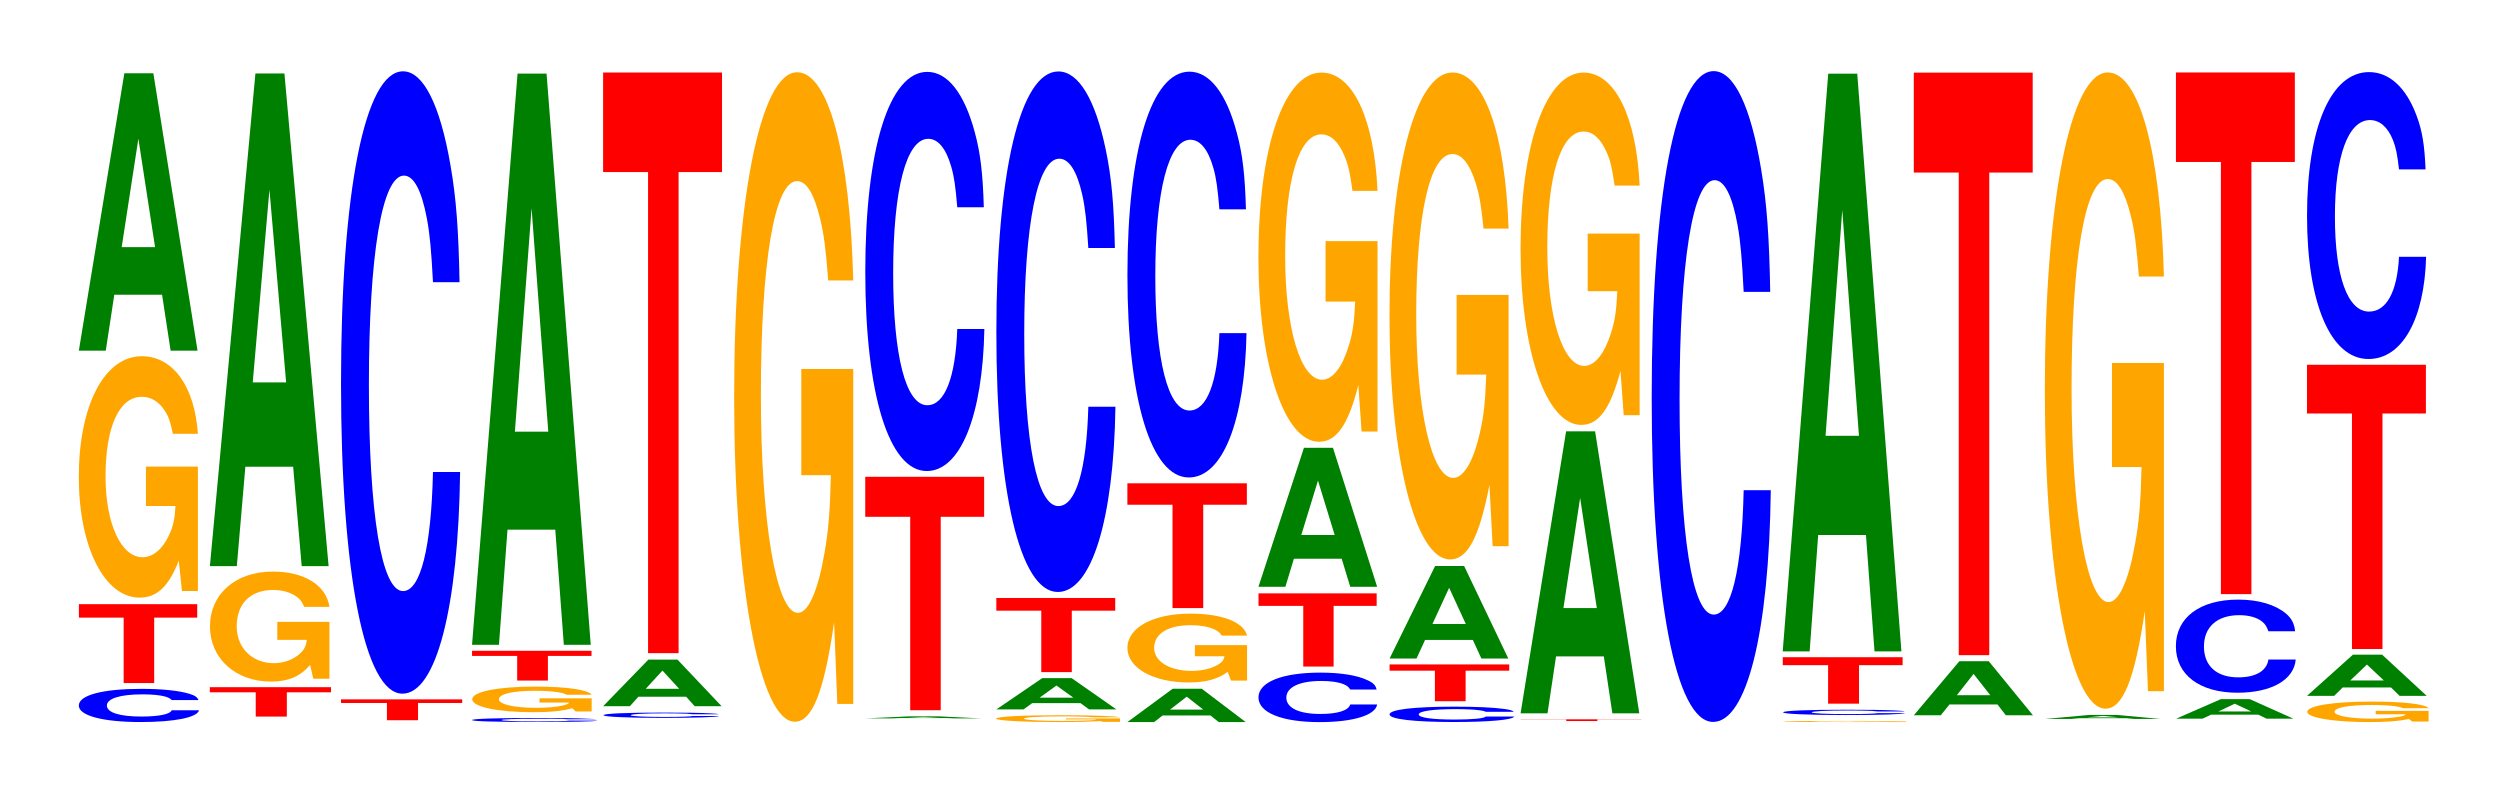 <?xml version="1.0" encoding="UTF-8"?>
<svg xmlns="http://www.w3.org/2000/svg" xmlns:xlink="http://www.w3.org/1999/xlink" width="206pt" height="66pt" viewBox="0 0 206 66" version="1.1">
<defs>
<g>
<symbol overflow="visible" id="glyph0-0">
<path style="stroke:none;" d="M 10.547 -1.734 C 10.469 -1.953 10.266 -2.109 9.797 -2.25 C 8.922 -2.516 7.531 -2.656 5.844 -2.656 C 2.656 -2.656 0.688 -2.141 0.688 -1.281 C 0.688 -0.453 2.641 0.078 5.781 0.078 C 8.578 0.078 10.453 -0.297 10.594 -0.891 L 8.344 -0.891 C 8.203 -0.562 7.281 -0.375 5.844 -0.375 C 4.047 -0.375 3 -0.703 3 -1.281 C 3 -1.859 4.094 -2.203 5.922 -2.203 C 6.734 -2.203 7.391 -2.141 7.828 -2.016 C 8.078 -1.938 8.203 -1.875 8.344 -1.734 Z M 10.547 -1.734 "/>
</symbol>
<symbol overflow="visible" id="glyph1-0">
<path style="stroke:none;" d="M 6.438 -5.391 L 9.984 -5.391 L 9.984 -6.5 L 0.234 -6.5 L 0.234 -5.391 L 3.922 -5.391 L 3.922 0 L 6.438 0 Z M 6.438 -5.391 "/>
</symbol>
<symbol overflow="visible" id="glyph2-0">
<path style="stroke:none;" d="M 10.422 -10.203 L 6.141 -10.203 L 6.141 -6.953 L 8.578 -6.953 C 8.516 -5.891 8.375 -5.234 8.047 -4.562 C 7.516 -3.406 6.719 -2.734 5.859 -2.734 C 4.094 -2.734 2.812 -5.5 2.812 -9.391 C 2.812 -13.484 3.938 -15.953 5.797 -15.953 C 6.562 -15.953 7.203 -15.562 7.688 -14.812 C 8 -14.344 8.156 -13.906 8.359 -12.906 L 10.422 -12.906 C 10.156 -16.812 8.375 -19.297 5.797 -19.297 C 2.719 -19.297 0.609 -15.25 0.609 -9.344 C 0.609 -3.594 2.719 0.594 5.609 0.594 C 7.047 0.594 8.016 -0.312 8.844 -2.453 L 9.109 0.047 L 10.422 0.047 Z M 10.422 -10.203 "/>
</symbol>
<symbol overflow="visible" id="glyph3-0">
<path style="stroke:none;" d="M 7.234 -4.609 L 7.938 0 L 10.156 0 L 6.516 -22.859 L 4.125 -22.859 L 0.375 0 L 2.594 0 L 3.297 -4.609 Z M 6.656 -8.531 L 3.906 -8.531 L 5.281 -17.469 Z M 6.656 -8.531 "/>
</symbol>
<symbol overflow="visible" id="glyph4-0">
<path style="stroke:none;" d="M 6.578 -2 L 10.219 -2 L 10.219 -2.422 L 0.234 -2.422 L 0.234 -2 L 4.016 -2 L 4.016 0 L 6.578 0 Z M 6.578 -2 "/>
</symbol>
<symbol overflow="visible" id="glyph5-0">
<path style="stroke:none;" d="M 10.469 -4.656 L 6.172 -4.656 L 6.172 -3.172 L 8.609 -3.172 C 8.547 -2.688 8.406 -2.391 8.078 -2.078 C 7.547 -1.562 6.734 -1.25 5.891 -1.25 C 4.109 -1.25 2.828 -2.5 2.828 -4.281 C 2.828 -6.156 3.953 -7.281 5.828 -7.281 C 6.594 -7.281 7.234 -7.094 7.734 -6.75 C 8.031 -6.547 8.203 -6.344 8.391 -5.891 L 10.469 -5.891 C 10.203 -7.672 8.406 -8.797 5.812 -8.797 C 2.719 -8.797 0.625 -6.953 0.625 -4.266 C 0.625 -1.641 2.734 0.266 5.641 0.266 C 7.078 0.266 8.047 -0.141 8.875 -1.109 L 9.141 0.031 L 10.469 0.031 Z M 10.469 -4.656 "/>
</symbol>
<symbol overflow="visible" id="glyph6-0">
<path style="stroke:none;" d="M 7.234 -8.188 L 7.938 0 L 10.156 0 L 6.516 -40.594 L 4.125 -40.594 L 0.375 0 L 2.594 0 L 3.297 -8.188 Z M 6.656 -15.141 L 3.906 -15.141 L 5.281 -31.016 Z M 6.656 -15.141 "/>
</symbol>
<symbol overflow="visible" id="glyph7-0">
<path style="stroke:none;" d="M 6.578 -1.422 L 10.219 -1.422 L 10.219 -1.719 L 0.234 -1.719 L 0.234 -1.422 L 4.016 -1.422 L 4.016 0 L 6.578 0 Z M 6.578 -1.422 "/>
</symbol>
<symbol overflow="visible" id="glyph8-0">
<path style="stroke:none;" d="M 10.438 -32.359 C 10.359 -36.578 10.172 -39.266 9.688 -42.016 C 8.828 -46.984 7.453 -49.734 5.781 -49.734 C 2.641 -49.734 0.672 -39.875 0.672 -24.031 C 0.672 -8.328 2.625 1.547 5.734 1.547 C 8.5 1.547 10.344 -5.5 10.484 -16.719 L 8.25 -16.719 C 8.109 -10.469 7.219 -6.906 5.781 -6.906 C 4.016 -6.906 2.969 -13.219 2.969 -23.891 C 2.969 -34.703 4.062 -41.141 5.859 -41.141 C 6.656 -41.141 7.312 -39.938 7.75 -37.594 C 8 -36.25 8.109 -34.969 8.25 -32.359 Z M 10.438 -32.359 "/>
</symbol>
<symbol overflow="visible" id="glyph9-0">
<path style="stroke:none;" d="M 10.984 -0.219 C 10.906 -0.234 10.703 -0.25 10.203 -0.266 C 9.297 -0.312 7.844 -0.328 6.094 -0.328 C 2.766 -0.328 0.703 -0.266 0.703 -0.156 C 0.703 -0.047 2.75 0 6.031 0 C 8.938 0 10.891 -0.031 11.031 -0.109 L 8.688 -0.109 C 8.531 -0.062 7.594 -0.047 6.094 -0.047 C 4.219 -0.047 3.125 -0.094 3.125 -0.156 C 3.125 -0.219 4.266 -0.266 6.172 -0.266 C 7 -0.266 7.703 -0.266 8.156 -0.25 C 8.406 -0.234 8.531 -0.219 8.688 -0.219 Z M 10.984 -0.219 "/>
</symbol>
<symbol overflow="visible" id="glyph10-0">
<path style="stroke:none;" d="M 10.469 -1.078 L 6.172 -1.078 L 6.172 -0.734 L 8.609 -0.734 C 8.547 -0.625 8.406 -0.562 8.078 -0.484 C 7.547 -0.359 6.734 -0.297 5.891 -0.297 C 4.109 -0.297 2.828 -0.578 2.828 -1 C 2.828 -1.438 3.953 -1.703 5.828 -1.703 C 6.594 -1.703 7.234 -1.656 7.734 -1.578 C 8.031 -1.531 8.203 -1.484 8.391 -1.375 L 10.469 -1.375 C 10.203 -1.781 8.406 -2.047 5.812 -2.047 C 2.719 -2.047 0.625 -1.625 0.625 -1 C 0.625 -0.375 2.734 0.062 5.641 0.062 C 7.078 0.062 8.047 -0.031 8.875 -0.266 L 9.141 0 L 10.469 0 Z M 10.469 -1.078 "/>
</symbol>
<symbol overflow="visible" id="glyph11-0">
<path style="stroke:none;" d="M 6.484 -2.031 L 10.078 -2.031 L 10.078 -2.453 L 0.234 -2.453 L 0.234 -2.031 L 3.953 -2.031 L 3.953 0 L 6.484 0 Z M 6.484 -2.031 "/>
</symbol>
<symbol overflow="visible" id="glyph12-0">
<path style="stroke:none;" d="M 7.234 -9.484 L 7.938 0 L 10.156 0 L 6.516 -47.062 L 4.125 -47.062 L 0.375 0 L 2.594 0 L 3.297 -9.484 Z M 6.656 -17.562 L 3.906 -17.562 L 5.281 -35.969 Z M 6.656 -17.562 "/>
</symbol>
<symbol overflow="visible" id="glyph13-0">
<path style="stroke:none;" d="M 10.141 -0.281 C 10.078 -0.312 9.875 -0.344 9.422 -0.359 C 8.578 -0.406 7.25 -0.422 5.625 -0.422 C 2.562 -0.422 0.656 -0.344 0.656 -0.203 C 0.656 -0.078 2.547 0.016 5.562 0.016 C 8.25 0.016 10.062 -0.047 10.188 -0.141 L 8.016 -0.141 C 7.891 -0.094 7 -0.062 5.625 -0.062 C 3.891 -0.062 2.891 -0.125 2.891 -0.203 C 2.891 -0.297 3.938 -0.359 5.703 -0.359 C 6.469 -0.359 7.109 -0.344 7.531 -0.328 C 7.766 -0.312 7.891 -0.297 8.016 -0.281 Z M 10.141 -0.281 "/>
</symbol>
<symbol overflow="visible" id="glyph14-0">
<path style="stroke:none;" d="M 7.219 -0.781 L 7.922 0 L 10.141 0 L 6.5 -3.844 L 4.109 -3.844 L 0.375 0 L 2.578 0 L 3.281 -0.781 Z M 6.641 -1.438 L 3.891 -1.438 L 5.266 -2.938 Z M 6.641 -1.438 "/>
</symbol>
<symbol overflow="visible" id="glyph15-0">
<path style="stroke:none;" d="M 6.453 -39.641 L 10.031 -39.641 L 10.031 -47.844 L 0.234 -47.844 L 0.234 -39.641 L 3.938 -39.641 L 3.938 0 L 6.453 0 Z M 6.453 -39.641 "/>
</symbol>
<symbol overflow="visible" id="glyph16-0">
<path style="stroke:none;" d="M 10.422 -27.453 L 6.141 -27.453 L 6.141 -18.703 L 8.578 -18.703 C 8.516 -15.828 8.375 -14.078 8.047 -12.266 C 7.516 -9.172 6.719 -7.359 5.859 -7.359 C 4.094 -7.359 2.812 -14.781 2.812 -25.281 C 2.812 -36.281 3.938 -42.938 5.797 -42.938 C 6.562 -42.938 7.203 -41.891 7.688 -39.859 C 8 -38.594 8.156 -37.406 8.359 -34.75 L 10.422 -34.75 C 10.156 -45.25 8.375 -51.906 5.797 -51.906 C 2.719 -51.906 0.609 -41.047 0.609 -25.141 C 0.609 -9.672 2.719 1.609 5.609 1.609 C 7.047 1.609 8.016 -0.844 8.844 -6.578 L 9.109 0.141 L 10.422 0.141 Z M 10.422 -27.453 "/>
</symbol>
<symbol overflow="visible" id="glyph17-0">
<path style="stroke:none;" d="M 7.078 -0.031 L 7.75 0 L 9.938 0 L 6.375 -0.172 L 4.031 -0.172 L 0.375 0 L 2.531 0 L 3.219 -0.031 Z M 6.5 -0.062 L 3.812 -0.062 L 5.156 -0.125 Z M 6.5 -0.062 "/>
</symbol>
<symbol overflow="visible" id="glyph18-0">
<path style="stroke:none;" d="M 6.453 -15.938 L 10.031 -15.938 L 10.031 -19.234 L 0.234 -19.234 L 0.234 -15.938 L 3.938 -15.938 L 3.938 0 L 6.453 0 Z M 6.453 -15.938 "/>
</symbol>
<symbol overflow="visible" id="glyph19-0">
<path style="stroke:none;" d="M 10.438 -20.75 C 10.359 -23.469 10.172 -25.188 9.688 -26.953 C 8.828 -30.141 7.453 -31.906 5.781 -31.906 C 2.641 -31.906 0.672 -25.578 0.672 -15.422 C 0.672 -5.344 2.625 0.984 5.734 0.984 C 8.5 0.984 10.344 -3.531 10.484 -10.719 L 8.25 -10.719 C 8.109 -6.719 7.219 -4.438 5.781 -4.438 C 4.016 -4.438 2.969 -8.484 2.969 -15.328 C 2.969 -22.266 4.062 -26.391 5.859 -26.391 C 6.656 -26.391 7.312 -25.625 7.75 -24.109 C 8 -23.25 8.109 -22.438 8.25 -20.75 Z M 10.438 -20.75 "/>
</symbol>
<symbol overflow="visible" id="glyph20-0">
<path style="stroke:none;" d="M 10.859 -0.281 L 6.406 -0.281 L 6.406 -0.203 L 8.938 -0.203 C 8.875 -0.156 8.719 -0.156 8.391 -0.125 C 7.844 -0.094 7 -0.078 6.109 -0.078 C 4.266 -0.078 2.938 -0.156 2.938 -0.266 C 2.938 -0.375 4.109 -0.453 6.047 -0.453 C 6.844 -0.453 7.516 -0.438 8.016 -0.422 C 8.344 -0.406 8.516 -0.391 8.703 -0.375 L 10.859 -0.375 C 10.594 -0.469 8.719 -0.547 6.031 -0.547 C 2.828 -0.547 0.641 -0.438 0.641 -0.266 C 0.641 -0.109 2.844 0.016 5.859 0.016 C 7.344 0.016 8.359 -0.016 9.219 -0.062 L 9.484 0 L 10.859 0 Z M 10.859 -0.281 "/>
</symbol>
<symbol overflow="visible" id="glyph21-0">
<path style="stroke:none;" d="M 7.312 -0.516 L 8.016 0 L 10.266 0 L 6.578 -2.578 L 4.156 -2.578 L 0.375 0 L 2.609 0 L 3.328 -0.516 Z M 6.719 -0.969 L 3.938 -0.969 L 5.328 -1.969 Z M 6.719 -0.969 "/>
</symbol>
<symbol overflow="visible" id="glyph22-0">
<path style="stroke:none;" d="M 6.453 -5.062 L 10.031 -5.062 L 10.031 -6.109 L 0.234 -6.109 L 0.234 -5.062 L 3.938 -5.062 L 3.938 0 L 6.453 0 Z M 6.453 -5.062 "/>
</symbol>
<symbol overflow="visible" id="glyph23-0">
<path style="stroke:none;" d="M 10.438 -27.047 C 10.359 -30.594 10.172 -32.828 9.688 -35.141 C 8.828 -39.281 7.453 -41.594 5.781 -41.594 C 2.641 -41.594 0.672 -33.344 0.672 -20.094 C 0.672 -6.953 2.625 1.297 5.734 1.297 C 8.5 1.297 10.344 -4.609 10.484 -13.969 L 8.25 -13.969 C 8.109 -8.75 7.219 -5.781 5.781 -5.781 C 4.016 -5.781 2.969 -11.062 2.969 -19.984 C 2.969 -29.016 4.062 -34.406 5.859 -34.406 C 6.656 -34.406 7.312 -33.391 7.75 -31.438 C 8 -30.312 8.109 -29.234 8.25 -27.047 Z M 10.438 -27.047 "/>
</symbol>
<symbol overflow="visible" id="glyph24-0">
<path style="stroke:none;" d="M 7.219 -0.547 L 7.906 0 L 10.125 0 L 6.5 -2.75 L 4.109 -2.75 L 0.375 0 L 2.578 0 L 3.281 -0.547 Z M 6.625 -1.031 L 3.891 -1.031 L 5.266 -2.094 Z M 6.625 -1.031 "/>
</symbol>
<symbol overflow="visible" id="glyph25-0">
<path style="stroke:none;" d="M 10.484 -2.906 L 6.188 -2.906 L 6.188 -1.984 L 8.625 -1.984 C 8.562 -1.672 8.422 -1.484 8.094 -1.297 C 7.562 -0.969 6.75 -0.781 5.906 -0.781 C 4.109 -0.781 2.828 -1.562 2.828 -2.672 C 2.828 -3.844 3.969 -4.547 5.844 -4.547 C 6.609 -4.547 7.25 -4.438 7.75 -4.219 C 8.047 -4.094 8.219 -3.969 8.406 -3.688 L 10.484 -3.688 C 10.219 -4.797 8.422 -5.5 5.828 -5.5 C 2.734 -5.5 0.625 -4.344 0.625 -2.672 C 0.625 -1.031 2.75 0.172 5.656 0.172 C 7.094 0.172 8.062 -0.094 8.891 -0.703 L 9.156 0.016 L 10.484 0.016 Z M 10.484 -2.906 "/>
</symbol>
<symbol overflow="visible" id="glyph26-0">
<path style="stroke:none;" d="M 6.484 -8.516 L 10.078 -8.516 L 10.078 -10.281 L 0.234 -10.281 L 0.234 -8.516 L 3.953 -8.516 L 3.953 0 L 6.484 0 Z M 6.484 -8.516 "/>
</symbol>
<symbol overflow="visible" id="glyph27-0">
<path style="stroke:none;" d="M 10.438 -21.094 C 10.359 -23.859 10.172 -25.609 9.688 -27.391 C 8.828 -30.641 7.453 -32.438 5.781 -32.438 C 2.641 -32.438 0.672 -26 0.672 -15.672 C 0.672 -5.422 2.625 1 5.734 1 C 8.5 1 10.344 -3.594 10.484 -10.891 L 8.25 -10.891 C 8.109 -6.828 7.219 -4.516 5.781 -4.516 C 4.016 -4.516 2.969 -8.625 2.969 -15.578 C 2.969 -22.625 4.062 -26.828 5.859 -26.828 C 6.656 -26.828 7.312 -26.047 7.75 -24.516 C 8 -23.641 8.109 -22.797 8.25 -21.094 Z M 10.438 -21.094 "/>
</symbol>
<symbol overflow="visible" id="glyph28-0">
<path style="stroke:none;" d="M 10.406 -2.562 C 10.328 -2.906 10.141 -3.109 9.656 -3.328 C 8.812 -3.734 7.438 -3.953 5.766 -3.953 C 2.625 -3.953 0.672 -3.172 0.672 -1.906 C 0.672 -0.656 2.609 0.125 5.703 0.125 C 8.469 0.125 10.312 -0.438 10.453 -1.328 L 8.234 -1.328 C 8.094 -0.828 7.188 -0.547 5.766 -0.547 C 4 -0.547 2.969 -1.047 2.969 -1.891 C 2.969 -2.75 4.047 -3.266 5.844 -3.266 C 6.641 -3.266 7.297 -3.172 7.719 -2.984 C 7.969 -2.875 8.094 -2.781 8.234 -2.562 Z M 10.406 -2.562 "/>
</symbol>
<symbol overflow="visible" id="glyph29-0">
<path style="stroke:none;" d="M 6.422 -5 L 9.969 -5 L 9.969 -6.031 L 0.234 -6.031 L 0.234 -5 L 3.922 -5 L 3.922 0 L 6.422 0 Z M 6.422 -5 "/>
</symbol>
<symbol overflow="visible" id="glyph30-0">
<path style="stroke:none;" d="M 7.234 -2.312 L 7.938 0 L 10.156 0 L 6.516 -11.453 L 4.125 -11.453 L 0.375 0 L 2.594 0 L 3.297 -2.312 Z M 6.656 -4.266 L 3.906 -4.266 L 5.281 -8.75 Z M 6.656 -4.266 "/>
</symbol>
<symbol overflow="visible" id="glyph31-0">
<path style="stroke:none;" d="M 10.422 -15.609 L 6.141 -15.609 L 6.141 -10.625 L 8.578 -10.625 C 8.516 -9 8.375 -8 8.047 -6.969 C 7.516 -5.219 6.719 -4.188 5.859 -4.188 C 4.094 -4.188 2.812 -8.406 2.812 -14.375 C 2.812 -20.625 3.938 -24.406 5.797 -24.406 C 6.562 -24.406 7.203 -23.812 7.688 -22.656 C 8 -21.938 8.156 -21.266 8.359 -19.75 L 10.422 -19.75 C 10.156 -25.719 8.375 -29.5 5.797 -29.5 C 2.719 -29.5 0.609 -23.328 0.609 -14.297 C 0.609 -5.5 2.719 0.922 5.609 0.922 C 7.047 0.922 8.016 -0.484 8.844 -3.75 L 9.109 0.078 L 10.422 0.078 Z M 10.422 -15.609 "/>
</symbol>
<symbol overflow="visible" id="glyph32-0">
<path style="stroke:none;" d="M 10.938 -0.812 C 10.859 -0.906 10.641 -0.984 10.141 -1.047 C 9.25 -1.172 7.812 -1.234 6.062 -1.234 C 2.75 -1.234 0.703 -1 0.703 -0.594 C 0.703 -0.203 2.734 0.031 6 0.031 C 8.891 0.031 10.844 -0.141 10.984 -0.422 L 8.641 -0.422 C 8.5 -0.266 7.547 -0.172 6.062 -0.172 C 4.203 -0.172 3.109 -0.328 3.109 -0.594 C 3.109 -0.859 4.25 -1.031 6.141 -1.031 C 6.969 -1.031 7.656 -1 8.109 -0.938 C 8.375 -0.906 8.5 -0.875 8.641 -0.812 Z M 10.938 -0.812 "/>
</symbol>
<symbol overflow="visible" id="glyph33-0">
<path style="stroke:none;" d="M 6.5 -2.516 L 10.094 -2.516 L 10.094 -3.031 L 0.234 -3.031 L 0.234 -2.516 L 3.969 -2.516 L 3.969 0 L 6.5 0 Z M 6.5 -2.516 "/>
</symbol>
<symbol overflow="visible" id="glyph34-0">
<path style="stroke:none;" d="M 7.234 -1.531 L 7.938 0 L 10.156 0 L 6.516 -7.625 L 4.125 -7.625 L 0.375 0 L 2.594 0 L 3.297 -1.531 Z M 6.656 -2.844 L 3.906 -2.844 L 5.281 -5.828 Z M 6.656 -2.844 "/>
</symbol>
<symbol overflow="visible" id="glyph35-0">
<path style="stroke:none;" d="M 10.422 -20.594 L 6.141 -20.594 L 6.141 -14.031 L 8.578 -14.031 C 8.516 -11.875 8.375 -10.562 8.047 -9.188 C 7.516 -6.875 6.719 -5.516 5.859 -5.516 C 4.094 -5.516 2.812 -11.078 2.812 -18.969 C 2.812 -27.219 3.938 -32.203 5.797 -32.203 C 6.562 -32.203 7.203 -31.406 7.688 -29.891 C 8 -28.938 8.156 -28.047 8.359 -26.062 L 10.422 -26.062 C 10.156 -33.938 8.375 -38.922 5.797 -38.922 C 2.719 -38.922 0.609 -30.781 0.609 -18.859 C 0.609 -7.25 2.719 1.203 5.609 1.203 C 7.047 1.203 8.016 -0.625 8.844 -4.938 L 9.109 0.109 L 10.422 0.109 Z M 10.422 -20.594 "/>
</symbol>
<symbol overflow="visible" id="glyph36-0">
<path style="stroke:none;" d="M 6.562 -0.125 L 10.188 -0.125 L 10.188 -0.141 L 0.234 -0.141 L 0.234 -0.125 L 4 -0.125 L 4 0 L 6.562 0 Z M 6.562 -0.125 "/>
</symbol>
<symbol overflow="visible" id="glyph37-0">
<path style="stroke:none;" d="M 7.234 -4.688 L 7.938 0 L 10.156 0 L 6.516 -23.234 L 4.125 -23.234 L 0.375 0 L 2.594 0 L 3.297 -4.688 Z M 6.656 -8.672 L 3.906 -8.672 L 5.281 -17.75 Z M 6.656 -8.672 "/>
</symbol>
<symbol overflow="visible" id="glyph38-0">
<path style="stroke:none;" d="M 10.422 -14.891 L 6.141 -14.891 L 6.141 -10.141 L 8.578 -10.141 C 8.516 -8.594 8.375 -7.641 8.047 -6.656 C 7.516 -4.984 6.719 -3.984 5.859 -3.984 C 4.094 -3.984 2.812 -8.016 2.812 -13.719 C 2.812 -19.688 3.938 -23.297 5.797 -23.297 C 6.562 -23.297 7.203 -22.719 7.688 -21.625 C 8 -20.938 8.156 -20.297 8.359 -18.844 L 10.422 -18.844 C 10.156 -24.547 8.375 -28.156 5.797 -28.156 C 2.719 -28.156 0.609 -22.266 0.609 -13.641 C 0.609 -5.25 2.719 0.875 5.609 0.875 C 7.047 0.875 8.016 -0.453 8.844 -3.578 L 9.109 0.078 L 10.422 0.078 Z M 10.422 -14.891 "/>
</symbol>
<symbol overflow="visible" id="glyph39-0">
<path style="stroke:none;" d="M 10.438 -33.828 C 10.359 -38.25 10.172 -41.062 9.688 -43.938 C 8.828 -49.125 7.453 -52.016 5.781 -52.016 C 2.641 -52.016 0.672 -41.688 0.672 -25.125 C 0.672 -8.703 2.625 1.609 5.734 1.609 C 8.5 1.609 10.344 -5.75 10.484 -17.484 L 8.25 -17.484 C 8.109 -10.953 7.219 -7.234 5.781 -7.234 C 4.016 -7.234 2.969 -13.828 2.969 -24.984 C 2.969 -36.281 4.062 -43.031 5.859 -43.031 C 6.656 -43.031 7.312 -41.766 7.75 -39.312 C 8 -37.906 8.109 -36.562 8.25 -33.828 Z M 10.438 -33.828 "/>
</symbol>
<symbol overflow="visible" id="glyph40-0">
<path style="stroke:none;" d="M 10.844 -0.047 L 6.391 -0.047 L 6.391 -0.031 L 8.922 -0.031 C 8.859 -0.031 8.703 -0.031 8.375 -0.016 C 7.828 -0.016 6.984 -0.016 6.094 -0.016 C 4.25 -0.016 2.922 -0.031 2.922 -0.047 C 2.922 -0.062 4.109 -0.078 6.031 -0.078 C 6.828 -0.078 7.5 -0.078 8 -0.062 C 8.328 -0.062 8.5 -0.062 8.688 -0.062 L 10.844 -0.062 C 10.562 -0.078 8.703 -0.094 6.031 -0.094 C 2.828 -0.094 0.641 -0.078 0.641 -0.047 C 0.641 -0.016 2.844 0 5.844 0 C 7.328 0 8.344 0 9.203 -0.016 L 9.469 0 L 10.844 0 Z M 10.844 -0.047 "/>
</symbol>
<symbol overflow="visible" id="glyph41-0">
<path style="stroke:none;" d="M 10.703 -0.281 C 10.625 -0.312 10.422 -0.344 9.938 -0.359 C 9.047 -0.406 7.641 -0.422 5.938 -0.422 C 2.703 -0.422 0.688 -0.344 0.688 -0.203 C 0.688 -0.078 2.688 0.016 5.859 0.016 C 8.703 0.016 10.609 -0.047 10.75 -0.141 L 8.453 -0.141 C 8.312 -0.094 7.391 -0.062 5.938 -0.062 C 4.109 -0.062 3.047 -0.125 3.047 -0.203 C 3.047 -0.297 4.156 -0.359 6.016 -0.359 C 6.828 -0.359 7.5 -0.344 7.938 -0.328 C 8.188 -0.312 8.312 -0.297 8.453 -0.281 Z M 10.703 -0.281 "/>
</symbol>
<symbol overflow="visible" id="glyph42-0">
<path style="stroke:none;" d="M 6.516 -3.172 L 10.109 -3.172 L 10.109 -3.828 L 0.234 -3.828 L 0.234 -3.172 L 3.969 -3.172 L 3.969 0 L 6.516 0 Z M 6.516 -3.172 "/>
</symbol>
<symbol overflow="visible" id="glyph43-0">
<path style="stroke:none;" d="M 7.234 -9.594 L 7.938 0 L 10.156 0 L 6.516 -47.609 L 4.125 -47.609 L 0.375 0 L 2.594 0 L 3.297 -9.594 Z M 6.656 -17.766 L 3.906 -17.766 L 5.281 -36.375 Z M 6.656 -17.766 "/>
</symbol>
<symbol overflow="visible" id="glyph44-0">
<path style="stroke:none;" d="M 7.266 -0.891 L 7.953 0 L 10.188 0 L 6.547 -4.453 L 4.125 -4.453 L 0.375 0 L 2.594 0 L 3.312 -0.891 Z M 6.672 -1.656 L 3.922 -1.656 L 5.297 -3.406 Z M 6.672 -1.656 "/>
</symbol>
<symbol overflow="visible" id="glyph45-0">
<path style="stroke:none;" d="M 6.453 -39.766 L 10.031 -39.766 L 10.031 -48 L 0.234 -48 L 0.234 -39.766 L 3.938 -39.766 L 3.938 0 L 6.453 0 Z M 6.453 -39.766 "/>
</symbol>
<symbol overflow="visible" id="glyph46-0">
<path style="stroke:none;" d="M 7.016 -0.062 L 7.688 0 L 9.844 0 L 6.312 -0.328 L 3.984 -0.328 L 0.359 0 L 2.5 0 L 3.188 -0.062 Z M 6.438 -0.125 L 3.781 -0.125 L 5.109 -0.25 Z M 6.438 -0.125 "/>
</symbol>
<symbol overflow="visible" id="glyph47-0">
<path style="stroke:none;" d="M 10.422 -26.906 L 6.141 -26.906 L 6.141 -18.328 L 8.578 -18.328 C 8.516 -15.516 8.375 -13.797 8.047 -12.016 C 7.516 -8.984 6.719 -7.203 5.859 -7.203 C 4.094 -7.203 2.812 -14.484 2.812 -24.781 C 2.812 -35.547 3.938 -42.062 5.797 -42.062 C 6.562 -42.062 7.203 -41.031 7.688 -39.047 C 8 -37.812 8.156 -36.641 8.359 -34.031 L 10.422 -34.031 C 10.156 -44.328 8.375 -50.844 5.797 -50.844 C 2.719 -50.844 0.609 -40.219 0.609 -24.641 C 0.609 -9.469 2.719 1.578 5.609 1.578 C 7.047 1.578 8.016 -0.828 8.844 -6.453 L 9.109 0.141 L 10.422 0.141 Z M 10.422 -26.906 "/>
</symbol>
<symbol overflow="visible" id="glyph48-0">
<path style="stroke:none;" d="M 7.141 -0.328 L 7.828 0 L 10.031 0 L 6.438 -1.609 L 4.062 -1.609 L 0.375 0 L 2.547 0 L 3.25 -0.328 Z M 6.562 -0.594 L 3.859 -0.594 L 5.203 -1.234 Z M 6.562 -0.594 "/>
</symbol>
<symbol overflow="visible" id="glyph49-0">
<path style="stroke:none;" d="M 10.5 -4.828 C 10.422 -5.469 10.219 -5.875 9.75 -6.281 C 8.875 -7.016 7.5 -7.438 5.812 -7.438 C 2.641 -7.438 0.672 -5.953 0.672 -3.594 C 0.672 -1.25 2.625 0.234 5.75 0.234 C 8.547 0.234 10.406 -0.828 10.547 -2.5 L 8.297 -2.5 C 8.156 -1.562 7.25 -1.031 5.812 -1.031 C 4.031 -1.031 2.984 -1.969 2.984 -3.578 C 2.984 -5.188 4.078 -6.156 5.891 -6.156 C 6.688 -6.156 7.359 -5.969 7.781 -5.625 C 8.031 -5.422 8.156 -5.219 8.297 -4.828 Z M 10.5 -4.828 "/>
</symbol>
<symbol overflow="visible" id="glyph50-0">
<path style="stroke:none;" d="M 6.453 -35.609 L 10.031 -35.609 L 10.031 -42.984 L 0.234 -42.984 L 0.234 -35.609 L 3.938 -35.609 L 3.938 0 L 6.453 0 Z M 6.453 -35.609 "/>
</symbol>
<symbol overflow="visible" id="glyph51-0">
<path style="stroke:none;" d="M 10.625 -0.875 L 6.266 -0.875 L 6.266 -0.594 L 8.734 -0.594 C 8.672 -0.5 8.531 -0.453 8.203 -0.391 C 7.656 -0.297 6.844 -0.234 5.969 -0.234 C 4.172 -0.234 2.875 -0.469 2.875 -0.797 C 2.875 -1.156 4.016 -1.359 5.922 -1.359 C 6.688 -1.359 7.344 -1.328 7.844 -1.266 C 8.156 -1.219 8.312 -1.188 8.516 -1.094 L 10.625 -1.094 C 10.359 -1.438 8.531 -1.641 5.906 -1.641 C 2.766 -1.641 0.625 -1.297 0.625 -0.797 C 0.625 -0.312 2.781 0.047 5.719 0.047 C 7.188 0.047 8.172 -0.031 9 -0.203 L 9.281 0 L 10.625 0 Z M 10.625 -0.875 "/>
</symbol>
<symbol overflow="visible" id="glyph52-0">
<path style="stroke:none;" d="M 7.297 -0.688 L 8 0 L 10.234 0 L 6.562 -3.391 L 4.156 -3.391 L 0.375 0 L 2.609 0 L 3.312 -0.688 Z M 6.703 -1.266 L 3.938 -1.266 L 5.312 -2.578 Z M 6.703 -1.266 "/>
</symbol>
<symbol overflow="visible" id="glyph53-0">
<path style="stroke:none;" d="M 6.453 -19.406 L 10.031 -19.406 L 10.031 -23.422 L 0.234 -23.422 L 0.234 -19.406 L 3.938 -19.406 L 3.938 0 L 6.453 0 Z M 6.453 -19.406 "/>
</symbol>
<symbol overflow="visible" id="glyph54-0">
<path style="stroke:none;" d="M 10.438 -14.906 C 10.359 -16.859 10.172 -18.094 9.688 -19.359 C 8.828 -21.656 7.453 -22.922 5.781 -22.922 C 2.641 -22.922 0.672 -18.375 0.672 -11.078 C 0.672 -3.844 2.625 0.719 5.734 0.719 C 8.5 0.719 10.344 -2.531 10.484 -7.703 L 8.25 -7.703 C 8.109 -4.828 7.219 -3.188 5.781 -3.188 C 4.016 -3.188 2.969 -6.094 2.969 -11.016 C 2.969 -16 4.062 -18.969 5.859 -18.969 C 6.656 -18.969 7.312 -18.406 7.75 -17.328 C 8 -16.703 8.109 -16.125 8.25 -14.906 Z M 10.438 -14.906 "/>
</symbol>
</g>
</defs>
<g id="surface1">
<g style="fill:rgb(0%,0%,100%);fill-opacity:1;">
  <use xlink:href="#glyph0-0" x="5.806" y="59.418"/>
</g>
<g style="fill:rgb(100%,0%,0%);fill-opacity:1;">
  <use xlink:href="#glyph1-0" x="6.267" y="56.284"/>
</g>
<g style="fill:rgb(100%,64.647%,0%);fill-opacity:1;">
  <use xlink:href="#glyph2-0" x="5.885" y="48.65"/>
</g>
<g style="fill:rgb(0%,50.194%,0%);fill-opacity:1;">
  <use xlink:href="#glyph3-0" x="6.121" y="28.897"/>
</g>
<g style="fill:rgb(100%,0%,0%);fill-opacity:1;">
  <use xlink:href="#glyph4-0" x="17.056" y="59.046"/>
</g>
<g style="fill:rgb(100%,64.647%,0%);fill-opacity:1;">
  <use xlink:href="#glyph5-0" x="16.677" y="55.896"/>
</g>
<g style="fill:rgb(0%,50.194%,0%);fill-opacity:1;">
  <use xlink:href="#glyph6-0" x="16.921" y="46.648"/>
</g>
<g style="fill:rgb(100%,0%,0%);fill-opacity:1;">
  <use xlink:href="#glyph7-0" x="27.867" y="59.347"/>
</g>
<g style="fill:rgb(0%,0%,100%);fill-opacity:1;">
  <use xlink:href="#glyph8-0" x="27.428" y="55.611"/>
</g>
<g style="fill:rgb(0%,0%,100%);fill-opacity:1;">
  <use xlink:href="#glyph9-0" x="38.195" y="59.489"/>
</g>
<g style="fill:rgb(100%,64.647%,0%);fill-opacity:1;">
  <use xlink:href="#glyph10-0" x="38.285" y="58.622"/>
</g>
<g style="fill:rgb(100%,0%,0%);fill-opacity:1;">
  <use xlink:href="#glyph11-0" x="38.663" y="56.078"/>
</g>
<g style="fill:rgb(0%,50.194%,0%);fill-opacity:1;">
  <use xlink:href="#glyph12-0" x="38.521" y="53.129"/>
</g>
<g style="fill:rgb(0%,0%,100%);fill-opacity:1;">
  <use xlink:href="#glyph13-0" x="49.077" y="59.138"/>
</g>
<g style="fill:rgb(0%,50.194%,0%);fill-opacity:1;">
  <use xlink:href="#glyph14-0" x="49.321" y="58.193"/>
</g>
<g style="fill:rgb(100%,0%,0%);fill-opacity:1;">
  <use xlink:href="#glyph15-0" x="49.463" y="53.82"/>
</g>
<g style="fill:rgb(100%,64.647%,0%);fill-opacity:1;">
  <use xlink:href="#glyph16-0" x="59.885" y="57.861"/>
</g>
<g style="fill:rgb(0%,50.194%,0%);fill-opacity:1;">
  <use xlink:href="#glyph17-0" x="70.94" y="59.197"/>
</g>
<g style="fill:rgb(100%,0%,0%);fill-opacity:1;">
  <use xlink:href="#glyph18-0" x="71.063" y="58.522"/>
</g>
<g style="fill:rgb(0%,0%,100%);fill-opacity:1;">
  <use xlink:href="#glyph19-0" x="70.628" y="37.829"/>
</g>
<g style="fill:rgb(100%,64.647%,0%);fill-opacity:1;">
  <use xlink:href="#glyph20-0" x="81.432" y="59.482"/>
</g>
<g style="fill:rgb(0%,50.194%,0%);fill-opacity:1;">
  <use xlink:href="#glyph21-0" x="81.725" y="58.456"/>
</g>
<g style="fill:rgb(100%,0%,0%);fill-opacity:1;">
  <use xlink:href="#glyph22-0" x="81.863" y="55.382"/>
</g>
<g style="fill:rgb(0%,0%,100%);fill-opacity:1;">
  <use xlink:href="#glyph23-0" x="81.428" y="47.482"/>
</g>
<g style="fill:rgb(0%,50.194%,0%);fill-opacity:1;">
  <use xlink:href="#glyph24-0" x="92.521" y="59.5"/>
</g>
<g style="fill:rgb(100%,64.647%,0%);fill-opacity:1;">
  <use xlink:href="#glyph25-0" x="92.273" y="56.063"/>
</g>
<g style="fill:rgb(100%,0%,0%);fill-opacity:1;">
  <use xlink:href="#glyph26-0" x="92.663" y="50.106"/>
</g>
<g style="fill:rgb(0%,0%,100%);fill-opacity:1;">
  <use xlink:href="#glyph27-0" x="92.228" y="38.343"/>
</g>
<g style="fill:rgb(0%,0%,100%);fill-opacity:1;">
  <use xlink:href="#glyph28-0" x="103.025" y="59.377"/>
</g>
<g style="fill:rgb(100%,0%,0%);fill-opacity:1;">
  <use xlink:href="#glyph29-0" x="103.467" y="54.924"/>
</g>
<g style="fill:rgb(0%,50.194%,0%);fill-opacity:1;">
  <use xlink:href="#glyph30-0" x="103.321" y="48.351"/>
</g>
<g style="fill:rgb(100%,64.647%,0%);fill-opacity:1;">
  <use xlink:href="#glyph31-0" x="103.085" y="35.479"/>
</g>
<g style="fill:rgb(0%,0%,100%);fill-opacity:1;">
  <use xlink:href="#glyph32-0" x="113.795" y="59.463"/>
</g>
<g style="fill:rgb(100%,0%,0%);fill-opacity:1;">
  <use xlink:href="#glyph33-0" x="114.267" y="57.78"/>
</g>
<g style="fill:rgb(0%,50.194%,0%);fill-opacity:1;">
  <use xlink:href="#glyph34-0" x="114.128" y="54.262"/>
</g>
<g style="fill:rgb(100%,64.647%,0%);fill-opacity:1;">
  <use xlink:href="#glyph35-0" x="113.885" y="44.896"/>
</g>
<g style="fill:rgb(100%,0%,0%);fill-opacity:1;">
  <use xlink:href="#glyph36-0" x="125.06" y="59.413"/>
</g>
<g style="fill:rgb(0%,50.194%,0%);fill-opacity:1;">
  <use xlink:href="#glyph37-0" x="124.921" y="58.777"/>
</g>
<g style="fill:rgb(100%,64.647%,0%);fill-opacity:1;">
  <use xlink:href="#glyph38-0" x="124.685" y="34.137"/>
</g>
<g style="fill:rgb(0%,0%,100%);fill-opacity:1;">
  <use xlink:href="#glyph39-0" x="135.428" y="57.877"/>
</g>
<g style="fill:rgb(100%,64.647%,0%);fill-opacity:1;">
  <use xlink:href="#glyph40-0" x="146.228" y="59.497"/>
</g>
<g style="fill:rgb(0%,0%,100%);fill-opacity:1;">
  <use xlink:href="#glyph41-0" x="146.243" y="58.903"/>
</g>
<g style="fill:rgb(100%,0%,0%);fill-opacity:1;">
  <use xlink:href="#glyph42-0" x="146.667" y="57.982"/>
</g>
<g style="fill:rgb(0%,50.194%,0%);fill-opacity:1;">
  <use xlink:href="#glyph43-0" x="146.521" y="53.677"/>
</g>
<g style="fill:rgb(0%,50.194%,0%);fill-opacity:1;">
  <use xlink:href="#glyph44-0" x="157.325" y="58.938"/>
</g>
<g style="fill:rgb(100%,0%,0%);fill-opacity:1;">
  <use xlink:href="#glyph45-0" x="157.463" y="53.985"/>
</g>
<g style="fill:rgb(0%,50.194%,0%);fill-opacity:1;">
  <use xlink:href="#glyph46-0" x="168.158" y="59.24"/>
</g>
<g style="fill:rgb(100%,64.647%,0%);fill-opacity:1;">
  <use xlink:href="#glyph47-0" x="167.885" y="56.815"/>
</g>
<g style="fill:rgb(0%,50.194%,0%);fill-opacity:1;">
  <use xlink:href="#glyph48-0" x="178.94" y="59.218"/>
</g>
<g style="fill:rgb(0%,0%,100%);fill-opacity:1;">
  <use xlink:href="#glyph49-0" x="178.621" y="56.846"/>
</g>
<g style="fill:rgb(100%,0%,0%);fill-opacity:1;">
  <use xlink:href="#glyph50-0" x="179.063" y="48.956"/>
</g>
<g style="fill:rgb(100%,64.647%,0%);fill-opacity:1;">
  <use xlink:href="#glyph51-0" x="189.492" y="59.452"/>
</g>
<g style="fill:rgb(0%,50.194%,0%);fill-opacity:1;">
  <use xlink:href="#glyph52-0" x="189.725" y="57.337"/>
</g>
<g style="fill:rgb(100%,0%,0%);fill-opacity:1;">
  <use xlink:href="#glyph53-0" x="189.863" y="53.479"/>
</g>
<g style="fill:rgb(0%,0%,100%);fill-opacity:1;">
  <use xlink:href="#glyph54-0" x="189.428" y="28.863"/>
</g>
</g>
</svg>
